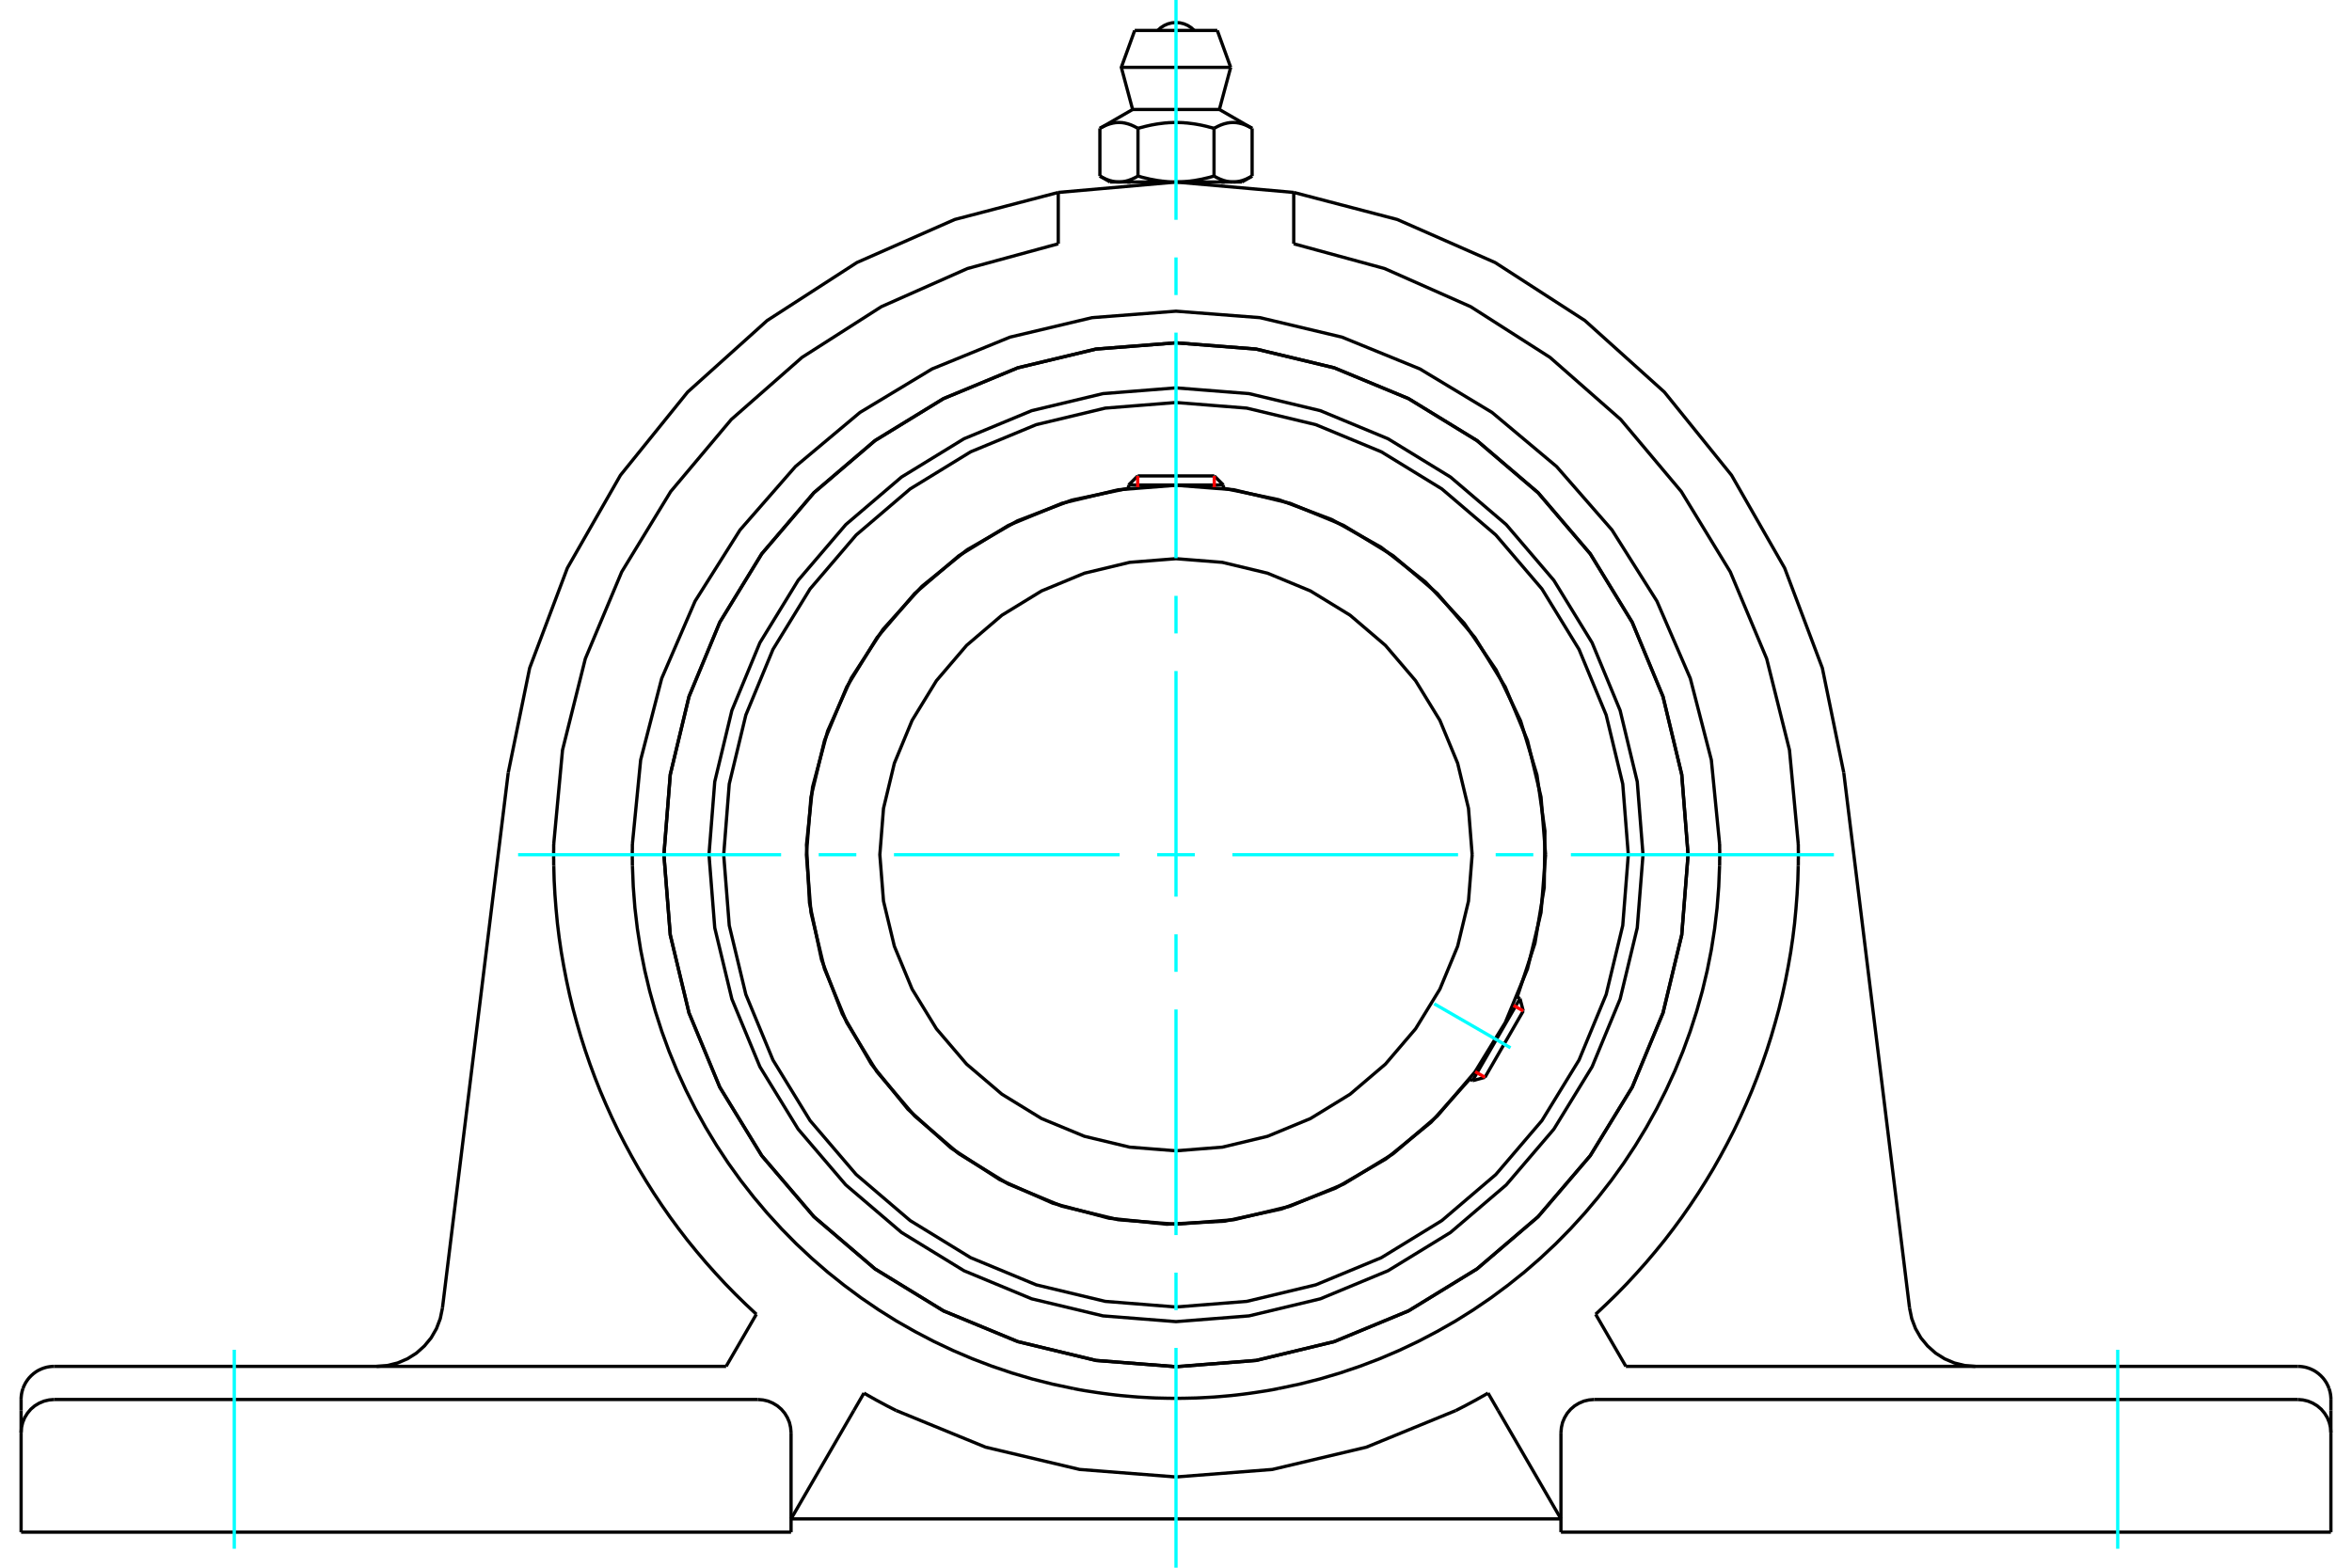 <?xml version="1.0" standalone="no"?>
<!DOCTYPE svg PUBLIC "-//W3C//DTD SVG 1.1//EN"
	"http://www.w3.org/Graphics/SVG/1.1/DTD/svg11.dtd">
<svg xmlns="http://www.w3.org/2000/svg" height="100%" width="100%" viewBox="0 0 36000 24000">
	<rect x="-1800" y="-1200" width="39600" height="26400" style="fill:#FFF"/>
	<g style="fill:none; fill-rule:evenodd" transform="matrix(1 0 0 1 0 0)">
		<g style="fill:none; stroke:#000; stroke-width:50; shape-rendering:geometricPrecision">
			<polyline points="25148,13085 25060,11967 24798,10877 24369,9840 23783,8884 23054,8031 22201,7303 21245,6717 20209,6287 19118,6026 18000,5938 16882,6026 15791,6287 14755,6717 13799,7303 12946,8031 12217,8884 11631,9840 11202,10877 10940,11967 10852,13085 10940,14204 11202,15294 11631,16331 12217,17287 12946,18140 13799,18868 14755,19454 15791,19884 16882,20145 18000,20233 19118,20145 20209,19884 21245,19454 22201,18868 23054,18140 23783,17287 24369,16331 24798,15294 25060,14204 25148,13085"/>
			<polyline points="25838,13085 25741,11859 25454,10664 24983,9527 24341,8479 23542,7543 22607,6745 21558,6102 20422,5631 19226,5344 18000,5248 16774,5344 15578,5631 14442,6102 13393,6745 12458,7543 11659,8479 11017,9527 10546,10664 10259,11859 10162,13085 10259,14312 10546,15507 11017,16644 11659,17692 12458,18627 13393,19426 14442,20069 15578,20539 16774,20827 18000,20923 19226,20827 20422,20539 21558,20069 22607,19426 23542,18627 24341,17692 24983,16644 25454,15507 25741,14312 25838,13085"/>
			<polyline points="23223,15263 23494,14441 23636,13588 23647,12722 23525,11865 23275,11037 22900,10256 22412,9542 21820,8911 21138,8377 20383,7953 19573,7650 18725,7474"/>
			<polyline points="17275,7474 16405,7656 15574,7973 14803,8416 14112,8975 13516,9634 13031,10379 12668,11191 12437,12050 12344,12934 12390,13821 12574,14691 12892,15521 13337,16291 13897,16982 14557,17576 15303,18060 16116,18421 16975,18650 17859,18742 18747,18695 19616,18508 20445,18188 21214,17742 21904,17181 22497,16519"/>
			<polyline points="24923,13085 24838,12002 24584,10946 24169,9942 23601,9016 22895,8190 22069,7485 21143,6917 20139,6501 19083,6248 18000,6162 16917,6248 15861,6501 14857,6917 13931,7485 13105,8190 12399,9016 11831,9942 11416,10946 11162,12002 11077,13085 11162,14168 11416,15225 11831,16228 12399,17155 13105,17981 13931,18686 14857,19254 15861,19670 16917,19923 18000,20009 19083,19923 20139,19670 21143,19254 22069,18686 22895,17981 23601,17155 24169,16228 24584,15225 24838,14168 24923,13085"/>
			<polyline points="23657,13085 23587,12201 23380,11337 23040,10517 22576,9761 22000,9086 21325,8509 20568,8045 19748,7706 18885,7498 18000,7429 17115,7498 16252,7706 15432,8045 14675,8509 14000,9086 13424,9761 12960,10517 12620,11337 12413,12201 12343,13085 12413,13970 12620,14833 12960,15654 13424,16410 14000,17085 14675,17662 15432,18126 16252,18465 17115,18673 18000,18742 18885,18673 19748,18465 20568,18126 21325,17662 22000,17085 22576,16410 23040,15654 23380,14833 23587,13970 23657,13085"/>
			<polyline points="22533,13085 22477,12376 22311,11685 22039,11028 21667,10421 21205,9880 20664,9418 20058,9047 19401,8775 18709,8609 18000,8553 17291,8609 16599,8775 15942,9047 15336,9418 14795,9880 14333,10421 13961,11028 13689,11685 13523,12376 13467,13085 13523,13795 13689,14486 13961,15143 14333,15750 14795,16291 15336,16752 15942,17124 16599,17396 17291,17562 18000,17618 18709,17562 19401,17396 20058,17124 20664,16752 21205,16291 21667,15750 22039,15143 22311,14486 22477,13795 22533,13085"/>
			<line x1="22539" y1="16544" x2="23265" y2="15288"/>
			<line x1="23315" y1="15477" x2="22729" y2="16493"/>
			<line x1="18725" y1="7425" x2="17275" y2="7425"/>
			<line x1="17414" y1="7286" x2="18586" y2="7286"/>
			<line x1="23315" y1="15477" x2="23265" y2="15288"/>
			<line x1="22539" y1="16544" x2="22729" y2="16493"/>
			<line x1="23265" y1="15288" x2="23221" y2="15262"/>
			<line x1="22496" y1="16519" x2="22539" y2="16544"/>
			<line x1="17414" y1="7286" x2="17275" y2="7425"/>
			<line x1="18725" y1="7425" x2="18586" y2="7286"/>
			<line x1="17275" y1="7425" x2="17275" y2="7475"/>
			<line x1="18725" y1="7475" x2="18725" y2="7425"/>
			<polyline points="19802,2946 18000,2787 16198,2946"/>
			<polyline points="28221,11830 27893,10227 27316,8696 26503,7275 25475,6002 24258,4907 22884,4019 21386,3360 19802,2946"/>
			<polyline points="16198,2946 14614,3360 13116,4019 11742,4907 10525,6002 9497,7275 8684,8696 8107,10227 7779,11830"/>
			<line x1="35677" y1="23456" x2="23892" y2="23456"/>
			<line x1="12108" y1="23456" x2="323" y2="23456"/>
			<polyline points="25838,13085 25741,11859 25454,10664 24983,9527 24341,8479 23542,7543 22607,6745 21558,6102 20422,5631 19226,5344 18000,5248 16774,5344 15578,5631 14442,6102 13393,6745 12458,7543 11659,8479 11017,9527 10546,10664 10259,11859 10162,13085 10259,14312 10546,15507 11017,16644 11659,17692 12458,18627 13393,19426 14442,20069 15578,20539 16774,20827 18000,20923 19226,20827 20422,20539 21558,20069 22607,19426 23542,18627 24341,17692 24983,16644 25454,15507 25741,14312 25838,13085"/>
			<polyline points="9680,13253 9680,13244 9679,13234 9679,13224 9679,13215 9679,13205 9679,13195 9679,13186 9679,13176 9679,13166 9678,13157 9678,13147 9678,13137 9678,13128 9678,13118 9678,13108 9678,13099 9678,13089 9678,13080 9678,13070 9678,13060 9678,13051 9678,13041 9678,13032 9678,13022 9678,13012 9679,13003 9679,12993 9679,12984 9679,12974 9679,12965 9679,12955 9679,12945 9679,12936 9680,12926 9680,12917"/>
			<polyline points="16428,21257 16111,21190 15798,21111 15488,21019 15181,20915 14879,20800 14582,20673 14289,20534 14003,20384 13722,20224 13448,20052 13181,19870 12921,19677 12668,19475 12424,19263 12188,19042 11961,18811 11743,18572 11535,18325 11336,18070 11147,17807 10969,17537 10801,17260 10644,16977 10499,16689 10364,16394 10241,16095 10130,15791 10031,15483 9944,15172 9869,14857 9806,14540 9756,14220 9718,13899 9693,13577 9680,13253"/>
			<polyline points="19572,21257 19481,21275 19389,21291 19298,21305 19207,21319 19116,21332 19025,21344 18934,21355 18843,21365 18753,21373 18662,21381 18573,21388 18483,21393 18394,21398 18306,21402 18218,21404 18130,21406 18043,21407 17957,21407 17870,21406 17782,21404 17694,21402 17606,21398 17517,21393 17427,21388 17338,21381 17247,21373 17157,21365 17066,21355 16975,21344 16884,21332 16793,21319 16702,21305 16611,21291 16519,21275 16428,21257"/>
			<polyline points="26320,13253 26307,13577 26282,13899 26244,14220 26194,14540 26131,14857 26056,15172 25969,15483 25870,15791 25759,16095 25636,16394 25501,16689 25356,16977 25199,17260 25031,17537 24853,17807 24664,18070 24465,18325 24257,18572 24039,18811 23812,19042 23576,19263 23332,19475 23079,19677 22819,19870 22552,20052 22278,20224 21997,20384 21711,20534 21418,20673 21121,20800 20819,20915 20512,21019 20202,21111 19889,21190 19572,21257"/>
			<polyline points="26320,12917 26320,12926 26321,12936 26321,12945 26321,12955 26321,12965 26321,12974 26321,12984 26321,12993 26321,13003 26322,13012 26322,13022 26322,13032 26322,13041 26322,13051 26322,13060 26322,13070 26322,13080 26322,13089 26322,13099 26322,13108 26322,13118 26322,13128 26322,13137 26322,13147 26322,13157 26321,13166 26321,13176 26321,13186 26321,13195 26321,13205 26321,13215 26321,13224 26321,13234 26320,13244 26320,13253"/>
			<polyline points="26320,12917 26194,11634 25872,10386 25361,9203 24673,8113 23825,7142 22837,6314 21733,5648 20540,5161 19285,4863 18000,4764 16715,4863 15460,5161 14267,5648 13163,6314 12175,7142 11327,8113 10639,9203 10128,10386 9806,11634 9680,12917"/>
			<polyline points="323,21425 323,21421 323,21416 323,21411 323,21407 323,21402 324,21397 324,21392 324,21387 325,21383 325,21378 326,21373 326,21368 327,21363 327,21358 328,21354 329,21349 329,21344 330,21339 331,21334 332,21329 333,21325 334,21320 335,21315 336,21310 337,21305 338,21300 340,21296 341,21291 342,21286 344,21281 345,21276 347,21272 348,21267 350,21262 351,21257"/>
			<line x1="323" y1="21594" x2="323" y2="21425"/>
			<line x1="13224" y1="21327" x2="13069" y2="21594"/>
			<polyline points="13717,21594 13703,21587 13688,21579 13674,21572 13659,21565 13645,21557 13630,21550 13616,21542 13602,21535 13587,21528 13573,21520 13559,21513 13545,21505 13530,21497 13516,21490 13502,21482 13488,21475 13474,21467 13460,21460 13446,21452 13431,21444 13417,21437 13403,21429 13389,21421 13376,21413 13362,21406 13348,21398 13334,21390 13320,21382 13306,21374 13292,21367 13279,21359 13265,21351 13251,21343 13237,21335 13224,21327"/>
			<polyline points="22776,21327 22763,21335 22749,21343 22735,21351 22721,21359 22708,21367 22694,21374 22680,21382 22666,21390 22652,21398 22638,21406 22624,21413 22611,21421 22597,21429 22583,21437 22569,21444 22554,21452 22540,21460 22526,21467 22512,21475 22498,21482 22484,21490 22470,21497 22455,21505 22441,21513 22427,21520 22413,21528 22398,21535 22384,21542 22370,21550 22355,21557 22341,21565 22326,21572 22312,21579 22297,21587 22283,21594"/>
			<line x1="22931" y1="21594" x2="22776" y2="21327"/>
			<line x1="35677" y1="21425" x2="35677" y2="21594"/>
			<polyline points="35649,21257 35650,21262 35652,21267 35653,21272 35655,21276 35656,21281 35658,21286 35659,21291 35660,21296 35662,21300 35663,21305 35664,21310 35665,21315 35666,21320 35667,21325 35668,21329 35669,21334 35670,21339 35671,21344 35671,21349 35672,21354 35673,21358 35673,21363 35674,21368 35674,21373 35675,21378 35675,21383 35676,21387 35676,21392 35676,21397 35677,21402 35677,21407 35677,21411 35677,21416 35677,21421 35677,21425"/>
			<polyline points="11577,20120 11415,19968 11257,19814 11102,19655 10952,19493 10805,19328 10662,19159 10522,18987 10387,18811 10256,18633 10130,18452 10007,18267 9889,18080 9775,17891 9666,17698 9561,17503 9460,17306 9365,17107 9274,16905 9187,16701 9106,16496 9029,16288 8957,16079 8890,15868 8828,15655 8770,15442 8718,15227 8671,15010 8629,14793 8591,14575 8559,14356 8532,14137 8511,13916 8494,13696 8482,13475 8476,13253"/>
			<line x1="11114" y1="20918" x2="11577" y2="20120"/>
			<line x1="830" y1="20918" x2="11114" y2="20918"/>
			<polyline points="351,21257 358,21241 364,21224 372,21208 380,21192 388,21176 397,21161 407,21146 417,21131 428,21116 439,21102 450,21089 463,21076 475,21063 488,21051 502,21039 515,21027 530,21017 544,21006 559,20996 574,20987 590,20978 606,20970 622,20963 639,20955 655,20949 672,20943 689,20938 706,20933 724,20929 741,20926 759,20923 777,20921 795,20919 813,20918 830,20918"/>
			<polyline points="35170,20918 35187,20918 35205,20919 35223,20921 35241,20923 35259,20926 35276,20929 35294,20933 35311,20938 35328,20943 35345,20949 35361,20955 35378,20963 35394,20970 35410,20978 35426,20987 35441,20996 35456,21006 35470,21017 35485,21027 35498,21039 35512,21051 35525,21063 35537,21076 35550,21089 35561,21102 35572,21116 35583,21131 35593,21146 35603,21161 35612,21176 35620,21192 35628,21208 35636,21224 35642,21241 35649,21257"/>
			<line x1="24886" y1="20918" x2="35170" y2="20918"/>
			<line x1="24423" y1="20120" x2="24886" y2="20918"/>
			<polyline points="27524,13253 27518,13475 27506,13696 27489,13916 27468,14137 27441,14356 27409,14575 27371,14793 27329,15010 27282,15227 27230,15442 27172,15655 27110,15868 27043,16079 26971,16288 26894,16496 26813,16701 26726,16905 26635,17107 26540,17306 26439,17503 26334,17698 26225,17891 26111,18080 25993,18267 25870,18452 25744,18633 25613,18811 25478,18987 25338,19159 25195,19328 25048,19493 24898,19655 24743,19814 24585,19968 24423,20120"/>
			<polyline points="8476,13253 8476,13244 8475,13234 8475,13224 8475,13215 8475,13205 8475,13195 8475,13186 8475,13176 8475,13166 8475,13157 8474,13147 8474,13137 8474,13128 8474,13118 8474,13108 8474,13099 8474,13089 8474,13080 8474,13070 8474,13060 8474,13051 8474,13041 8474,13032 8474,13022 8475,13012 8475,13003 8475,12993 8475,12984 8475,12974 8475,12965 8475,12955 8475,12945 8475,12936 8476,12926 8476,12917"/>
			<polyline points="35677,21933 35671,21854 35652,21776 35622,21703 35580,21635 35529,21574 35468,21522 35400,21481 35326,21450 35249,21432 35170,21425"/>
			<line x1="24400" y1="21425" x2="35170" y2="21425"/>
			<polyline points="24400,21425 24321,21432 24243,21450 24170,21481 24102,21522 24041,21574 23989,21635 23948,21703 23917,21776 23899,21854 23892,21933"/>
			<line x1="23892" y1="23456" x2="23892" y2="21933"/>
			<line x1="35677" y1="21933" x2="35677" y2="23456"/>
			<line x1="35677" y1="21594" x2="35677" y2="21933"/>
			<line x1="23892" y1="23253" x2="22931" y2="21594"/>
			<polyline points="830,21425 751,21432 674,21450 600,21481 532,21522 471,21574 420,21635 378,21703 348,21776 329,21854 323,21933"/>
			<line x1="830" y1="21425" x2="11600" y2="21425"/>
			<polyline points="12108,21933 12101,21854 12083,21776 12052,21703 12011,21635 11959,21574 11898,21522 11830,21481 11757,21450 11679,21432 11600,21425"/>
			<line x1="323" y1="23456" x2="323" y2="21933"/>
			<line x1="12108" y1="21933" x2="12108" y2="23456"/>
			<line x1="323" y1="21933" x2="323" y2="21594"/>
			<line x1="13069" y1="21594" x2="12108" y2="23253"/>
			<polyline points="27524,12917 27524,12926 27525,12936 27525,12945 27525,12955 27525,12965 27525,12974 27525,12984 27525,12993 27525,13003 27525,13012 27526,13022 27526,13032 27526,13041 27526,13051 27526,13060 27526,13070 27526,13080 27526,13089 27526,13099 27526,13108 27526,13118 27526,13128 27526,13137 27526,13147 27525,13157 27525,13166 27525,13176 27525,13186 27525,13195 27525,13205 27525,13215 27525,13224 27525,13234 27524,13244 27524,13253"/>
			<polyline points="27524,12917 27390,11482 27041,10084 26484,8755 25734,7525 24807,6422 23724,5471 22510,4695 21192,4111 19802,3732"/>
			<line x1="19802" y1="2946" x2="19802" y2="3732"/>
			<line x1="16198" y1="3732" x2="16198" y2="2946"/>
			<polyline points="16198,3732 14808,4111 13490,4695 12276,5471 11193,6422 10266,7525 9516,8755 8959,10084 8610,11482 8476,12917"/>
			<polyline points="13717,21594 15086,22155 16525,22496 18000,22611 19475,22496 20914,22155 22283,21594"/>
			<polyline points="29228,20026 29261,20186 29319,20339 29400,20480 29504,20606 29626,20715 29764,20802 29914,20866 30073,20905 30235,20918"/>
			<line x1="28221" y1="11830" x2="29228" y2="20026"/>
			<line x1="6772" y1="20026" x2="7779" y2="11830"/>
			<polyline points="5765,20918 5927,20905 6086,20866 6236,20802 6374,20715 6496,20606 6600,20480 6681,20339 6739,20186 6772,20026"/>
			<line x1="23892" y1="23253" x2="12108" y2="23253"/>
			<line x1="18632" y1="466" x2="17368" y2="466"/>
			<line x1="17163" y1="1031" x2="18837" y2="1031"/>
			<line x1="17336" y1="1676" x2="18664" y2="1676"/>
			<polyline points="17418,1965 17399,1954 17380,1945 17362,1935 17344,1927 17327,1919 17310,1912 17293,1906 17276,1900 17260,1895 17244,1891 17228,1887 17212,1883 17196,1881 17181,1878 17165,1877 17150,1876 17134,1875 17119,1875 17103,1876 17088,1877 17072,1878 17057,1881 17041,1883 17025,1887 17009,1891 16993,1895 16977,1900 16960,1906 16943,1912 16926,1919 16909,1927 16891,1935 16873,1945 16854,1954 16835,1965"/>
			<polyline points="18582,1965 18544,1954 18507,1945 18471,1935 18436,1927 18401,1919 18367,1912 18333,1906 18300,1900 18267,1895 18235,1891 18203,1887 18171,1883 18140,1881 18108,1878 18077,1877 18046,1876 18015,1875 17985,1875 17954,1876 17923,1877 17892,1878 17860,1881 17829,1883 17797,1887 17765,1891 17733,1895 17700,1900 17667,1906 17633,1912 17599,1919 17564,1927 17529,1935 17493,1945 17456,1954 17418,1965"/>
			<polyline points="19165,1965 19146,1954 19127,1945 19109,1935 19091,1927 19074,1919 19057,1912 19040,1906 19023,1900 19007,1895 18991,1891 18975,1887 18959,1883 18943,1881 18928,1878 18912,1877 18897,1876 18881,1875 18866,1875 18850,1876 18835,1877 18819,1878 18804,1881 18788,1883 18772,1887 18756,1891 18740,1895 18724,1900 18707,1906 18690,1912 18673,1919 18656,1927 18638,1935 18620,1945 18601,1954 18582,1965"/>
			<line x1="16835" y1="2695" x2="16835" y2="1965"/>
			<polyline points="16835,2695 16844,2700 16853,2705 16862,2710 16870,2715 16879,2719 16887,2723 16896,2727 16904,2731 16912,2735 16921,2739 16929,2743 16937,2746 16946,2749 16954,2752 16962,2755 16970,2758 16979,2761 16987,2764 16995,2766 17003,2768 17011,2770 17019,2773 17028,2774 17036,2776 17044,2778 17052,2779 17060,2781 17068,2782 17077,2783 17085,2784 17093,2784 17101,2785 17110,2785 17118,2785 17127,2786 17135,2785 17143,2785 17152,2785 17160,2784 17168,2784 17177,2783 17185,2782 17193,2781 17201,2779 17209,2778 17218,2776 17226,2774 17234,2773 17242,2770 17250,2768 17258,2766 17266,2764 17275,2761 17283,2758 17291,2755 17299,2752 17307,2749 17316,2746 17324,2743 17332,2739 17341,2735 17349,2731 17358,2727 17366,2723 17374,2719 17383,2715 17392,2710 17400,2705 17409,2700 17418,2695 17418,1965"/>
			<polyline points="17418,2695 17435,2700 17453,2705 17470,2710 17487,2715 17504,2719 17521,2723 17538,2727 17555,2731 17572,2735 17588,2739 17605,2743 17622,2746 17638,2749 17655,2752 17671,2755 17688,2758 17704,2761 17720,2764 17737,2766 17753,2768 17769,2770 17786,2773 17802,2774 17818,2776 17834,2778 17851,2779 17867,2781 17884,2782 17900,2783 17917,2784 17933,2784 17950,2785 17966,2785 17983,2785 18000,2786 17127,2786"/>
			<polyline points="18582,2695 18591,2700 18600,2705 18608,2710 18617,2715 18626,2719 18634,2723 18642,2727 18651,2731 18659,2735 18668,2739 18676,2743 18684,2746 18693,2749 18701,2752 18709,2755 18717,2758 18725,2761 18734,2764 18742,2766 18750,2768 18758,2770 18766,2773 18774,2774 18782,2776 18791,2778 18799,2779 18807,2781 18815,2782 18823,2783 18832,2784 18840,2784 18848,2785 18857,2785 18865,2785 18873,2786"/>
			<polyline points="18000,2786 18017,2785 18034,2785 18050,2785 18067,2784 18083,2784 18100,2783 18116,2782 18133,2781 18149,2779 18166,2778 18182,2776 18198,2774 18214,2773 18231,2770 18247,2768 18263,2766 18280,2764 18296,2761 18312,2758 18329,2755 18345,2752 18362,2749 18378,2746 18395,2743 18412,2739 18428,2735 18445,2731 18462,2727 18479,2723 18496,2719 18513,2715 18530,2710 18547,2705 18565,2700 18582,2695"/>
			<line x1="18873" y1="2786" x2="18000" y2="2786"/>
			<polyline points="18873,2786 18882,2785 18890,2785 18899,2785 18907,2784 18915,2784 18923,2783 18932,2782 18940,2781 18948,2779 18956,2778 18964,2776 18972,2774 18981,2773 18989,2770 18997,2768 19005,2766 19013,2764 19021,2761 19030,2758 19038,2755 19046,2752 19054,2749 19063,2746 19071,2743 19079,2739 19088,2735 19096,2731 19104,2727 19113,2723 19121,2719 19130,2715 19138,2710 19147,2705 19156,2700 19165,2695"/>
			<line x1="19009" y1="2786" x2="18873" y2="2786"/>
			<line x1="17127" y1="2786" x2="16991" y2="2786"/>
			<line x1="19165" y1="2695" x2="19165" y2="1965"/>
			<line x1="18582" y1="2695" x2="18582" y2="1965"/>
			<polyline points="18279,466 18233,424 18180,390 18123,365 18062,350 18000,345 17938,350 17877,365 17820,390 17767,424 17721,466"/>
			<line x1="18837" y1="1031" x2="18632" y2="466"/>
			<polyline points="17368,466 17163,1031 17336,1676"/>
			<line x1="18664" y1="1676" x2="18837" y2="1031"/>
			<line x1="17280" y1="2786" x2="17280" y2="2813"/>
			<line x1="18720" y1="2813" x2="18720" y2="2786"/>
			<line x1="17336" y1="1676" x2="16835" y2="1965"/>
			<line x1="19165" y1="1965" x2="18664" y2="1676"/>
			<line x1="19009" y1="2786" x2="19165" y2="2695"/>
			<line x1="16835" y1="2695" x2="16991" y2="2786"/>
		</g>
		<g style="fill:none; stroke:#0FF; stroke-width:50; shape-rendering:geometricPrecision">
			<line x1="18000" y1="24000" x2="18000" y2="20635"/>
			<line x1="18000" y1="20059" x2="18000" y2="19483"/>
			<line x1="18000" y1="18908" x2="18000" y2="15454"/>
			<line x1="18000" y1="14878" x2="18000" y2="14303"/>
			<line x1="18000" y1="13727" x2="18000" y2="10273"/>
			<line x1="18000" y1="9697" x2="18000" y2="9122"/>
			<line x1="18000" y1="8546" x2="18000" y2="5092"/>
			<line x1="18000" y1="4517" x2="18000" y2="3941"/>
			<line x1="18000" y1="3365" x2="18000" y2="0"/>
			<line x1="7930" y1="13085" x2="11956" y2="13085"/>
			<line x1="12531" y1="13085" x2="13107" y2="13085"/>
			<line x1="13683" y1="13085" x2="17137" y2="13085"/>
			<line x1="17712" y1="13085" x2="18288" y2="13085"/>
			<line x1="18863" y1="13085" x2="22317" y2="13085"/>
			<line x1="22893" y1="13085" x2="23469" y2="13085"/>
			<line x1="24044" y1="13085" x2="28070" y2="13085"/>
			<line x1="21952" y1="15367" x2="23120" y2="16041"/>
			<line x1="3586" y1="23710" x2="3586" y2="20664"/>
			<line x1="32414" y1="23710" x2="32414" y2="20664"/>
		</g>
		<g style="fill:none; stroke:#F00; stroke-width:50; shape-rendering:geometricPrecision">
			<line x1="23315" y1="15477" x2="23166" y2="15391"/>
			<line x1="22579" y1="16406" x2="22729" y2="16493"/>
		</g>
		<g style="fill:none; stroke:#F00; stroke-width:50; shape-rendering:geometricPrecision">
			<line x1="17414" y1="7286" x2="17414" y2="7459"/>
			<line x1="18586" y1="7459" x2="18586" y2="7286"/>
		</g>
	</g>
</svg>
